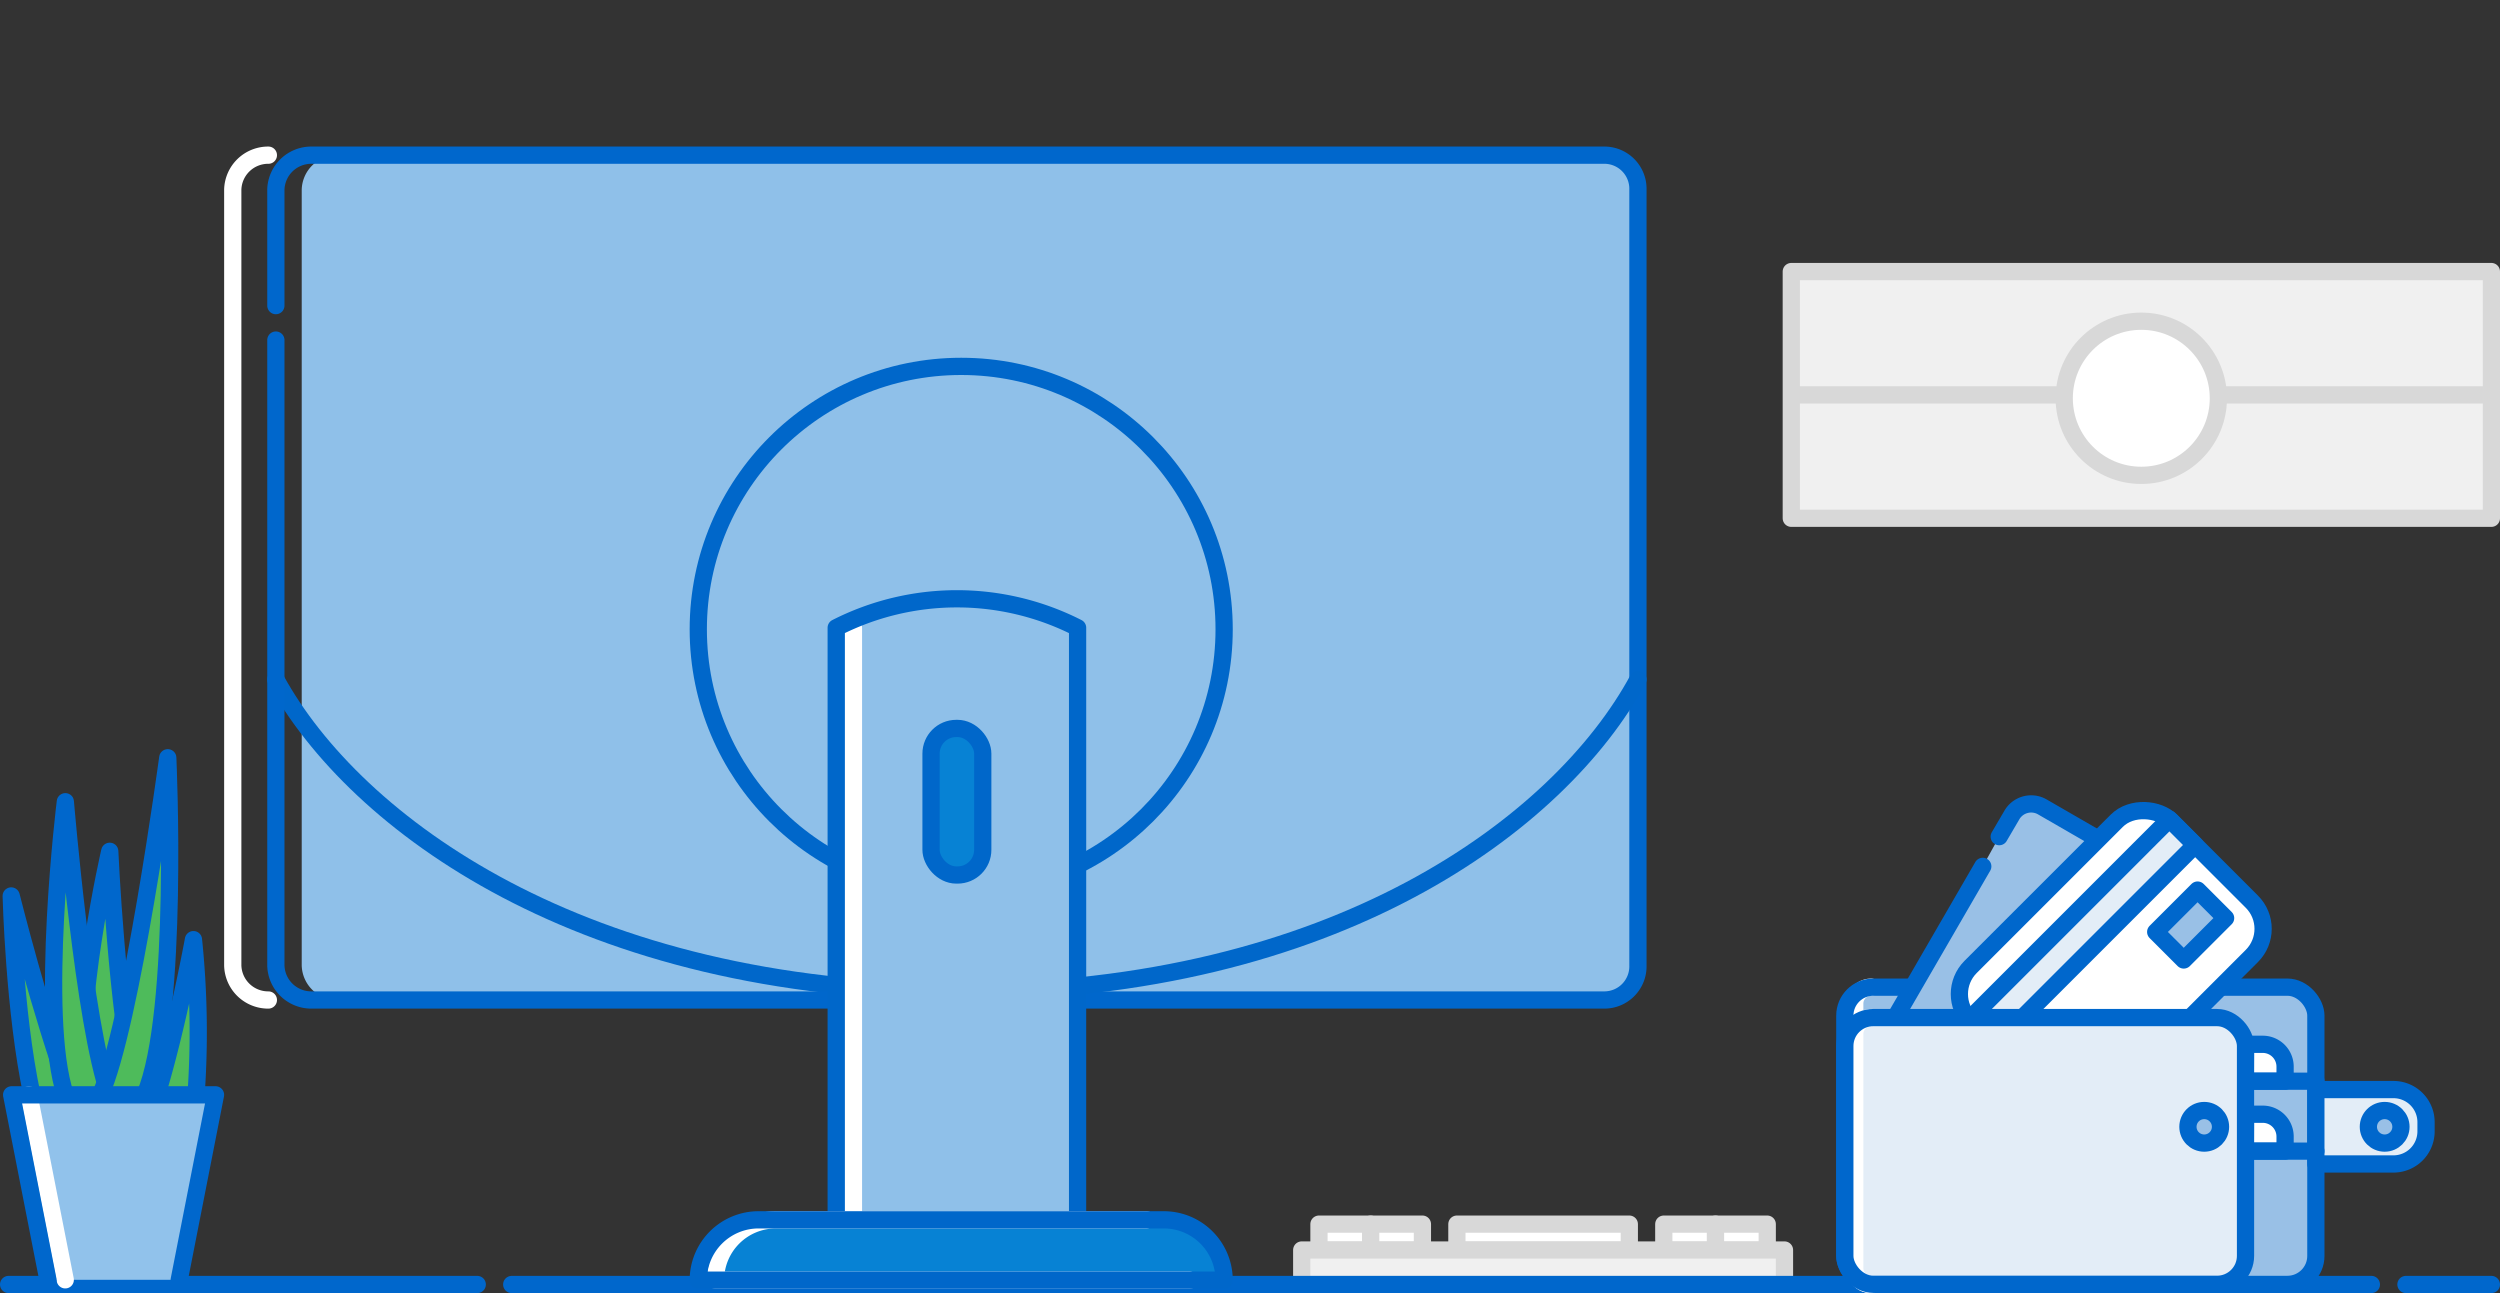 <svg id="Layer_1" data-name="Layer 1" xmlns="http://www.w3.org/2000/svg" viewBox="0 0 290 150"><rect x="0" y="0" width="290" height="150" fill="#333333" stroke="none"/><defs><style>.cls-1,.cls-9{fill:#8fc0e9;}.cls-2,.cls-5,.cls-8{fill:none;}.cls-2{stroke:#fff;}.cls-11,.cls-13,.cls-14,.cls-15,.cls-2,.cls-3,.cls-4,.cls-5,.cls-6,.cls-8,.cls-9{stroke-linecap:round;stroke-linejoin:round;stroke-width:2px;}.cls-3{fill:#f0f0f0;}.cls-3,.cls-4{stroke:#d8d8d8;}.cls-15,.cls-4{fill:#fff;}.cls-13,.cls-14,.cls-15,.cls-5,.cls-6{stroke:#0067cc;}.cls-6{fill:#4ebb5b;}.cls-7{fill:#91c2eb;}.cls-11,.cls-8,.cls-9{stroke:#0067ca;}.cls-10,.cls-11{fill:#0782d4;}.cls-12,.cls-14{fill:#99c0e6;}.cls-13,.cls-16{fill:#e3edf7;}</style></defs><title>TransferMoney</title><path class="cls-1" d="M35,43V22a4.11,4.11,0,0,1,4.13-4h147A3.9,3.9,0,0,1,190,22v90a3.9,3.9,0,0,1-3.87,4h-147A4.11,4.11,0,0,1,35,112V43Z"/><path class="cls-2" d="M31.13,116A4.11,4.11,0,0,1,27,112V22a4.11,4.11,0,0,1,4.13-4"/><rect class="cls-3" x="207.79" y="31.5" width="81.21" height="28.62"/><line class="cls-3" x1="288.9" y1="45.81" x2="207.89" y2="45.81"/><circle class="cls-4" cx="248.39" cy="46.2" r="8.94"/><rect class="cls-4" x="153" y="142" width="6" height="3"/><rect class="cls-4" x="159" y="142" width="6" height="3"/><rect class="cls-4" x="169" y="142" width="20" height="3"/><rect class="cls-4" x="193" y="142" width="6" height="3"/><rect class="cls-4" x="199" y="142" width="6" height="3"/><rect class="cls-3" x="151" y="145" width="56" height="4"/><line class="cls-5" x1="279.09" y1="149" x2="289" y2="149"/><line class="cls-5" x1="59.36" y1="149" x2="275.08" y2="149"/><line class="cls-5" x1="1" y1="149" x2="55.36" y2="149"/><path class="cls-6" d="M22.74,127a103.93,103.93,0,0,0-.3-18s-1.88,10.26-4.25,18"/><path class="cls-6" d="M9.8,127c-1.22-10.27,2.93-28.25,2.93-28.25s.81,18.33,3.09,28.25"/><path class="cls-6" d="M3.71,127c-2.07-9.63-2.41-23.07-2.41-23.07S4.78,117.8,8.18,127"/><path class="cls-6" d="M7.58,127c-3.06-9.18,0-34,0-34s2.15,25.89,5.09,34"/><path class="cls-6" d="M16.82,127c4-9.55,2.64-39.1,2.64-39.1s-4.23,31.3-7.82,39.1"/><polyline class="cls-7" points="5.56 148.46 1.35 127 25 127 20.79 148.46"/><line class="cls-2" x1="7.57" y1="148.46" x2="3.35" y2="127"/><polyline class="cls-5" points="5.56 148.46 1.35 127 25 127 20.79 148.46"/><path class="cls-8" d="M111.47,115.05c-43.89,0-70.3-19.51-79.47-36.23"/><path class="cls-5" d="M32,35.45V22a4.11,4.11,0,0,1,4.13-4h150A3.9,3.9,0,0,1,190,22v90a3.9,3.9,0,0,1-3.87,4h-150A4.11,4.11,0,0,1,32,112V39.45"/><circle class="cls-9" cx="111.5" cy="73" r="30.5"/><path class="cls-9" d="M111.47,115.05c43.37,0,69.47-19.51,78.53-36.23"/><path class="cls-1" d="M125,142.5H97V72.82a30.85,30.85,0,0,1,28,0Z"/><path class="cls-2" d="M99,142.5V72.82"/><path class="cls-8" d="M125,142.5H97V72.82a30.85,30.85,0,0,1,28,0Z"/><path class="cls-10" d="M88,141.5h47a7,7,0,0,1,7,7v0a0,0,0,0,1,0,0H81a0,0,0,0,1,0,0v0A7,7,0,0,1,88,141.5Z"/><path class="cls-2" d="M133,141.5H90a7,7,0,0,0-7,7h55"/><path class="cls-8" d="M88,141.5h47a7,7,0,0,1,7,7v0a0,0,0,0,1,0,0H81a0,0,0,0,1,0,0v0A7,7,0,0,1,88,141.5Z"/><rect class="cls-11" x="108" y="84.5" width="6" height="17" rx="2.92" ry="2.92"/><rect class="cls-12" x="214" y="114.51" width="54.64" height="34.48" rx="3.3" ry="3.3"/><path class="cls-2" d="M217.06,149a1.91,1.91,0,0,1-1.91-1.9V116.41a1.91,1.91,0,0,1,1.91-1.9"/><rect class="cls-5" x="214" y="114.51" width="54.64" height="34.48" rx="3.3" ry="3.3"/><path class="cls-13" d="M268.64,126.39h9a3.78,3.78,0,0,1,3.78,3.78v1.07a3.78,3.78,0,0,1-3.78,3.78h-9a0,0,0,0,1,0,0v-8.63A0,0,0,0,1,268.64,126.39Z"/><path class="cls-14" d="M231.91,97.05l1.44-2.46a2.59,2.59,0,0,1,3.54-1l14.71,8.49a2.6,2.6,0,0,1,1,3.55l-13.84,24a2.6,2.6,0,0,1-3.55.95l-14.71-8.49a2.61,2.61,0,0,1-.95-3.55L230,100.5"/><rect class="cls-15" x="228.47" y="100.44" width="32.87" height="22.17" rx="4.45" ry="4.45" transform="translate(-7.13 205.84) rotate(-45)"/><rect class="cls-13" x="225.09" y="106.03" width="32.87" height="4.23" transform="translate(-5.73 202.46) rotate(-45)"/><rect class="cls-14" x="250.68" y="105.01" width="6.87" height="4.6" transform="translate(-1.45 211.11) rotate(-45)"/><path class="cls-15" d="M260.48,129.25h2a2.59,2.59,0,0,1,2.59,2.59v1.69h-4.61Z"/><path class="cls-15" d="M260.48,121.14h2a2.59,2.59,0,0,1,2.59,2.59v1.69h-4.61Z"/><polyline class="cls-5" points="260.45 133.53 260.84 133.53 268.64 133.53"/><line class="cls-5" x1="260.48" y1="125.42" x2="268.65" y2="125.42"/><rect class="cls-16" x="214" y="118.04" width="46.48" height="30.94" rx="3.3" ry="3.3"/><path class="cls-2" d="M217.06,149a1.91,1.91,0,0,1-1.91-1.9V119.94a1.91,1.91,0,0,1,1.91-1.9"/><circle class="cls-14" cx="255.69" cy="130.71" r="1.89"/><circle class="cls-14" cx="276.62" cy="130.71" r="1.89"/><rect class="cls-5" x="214" y="118.04" width="46.48" height="30.94" rx="3.3" ry="3.3"/></svg>